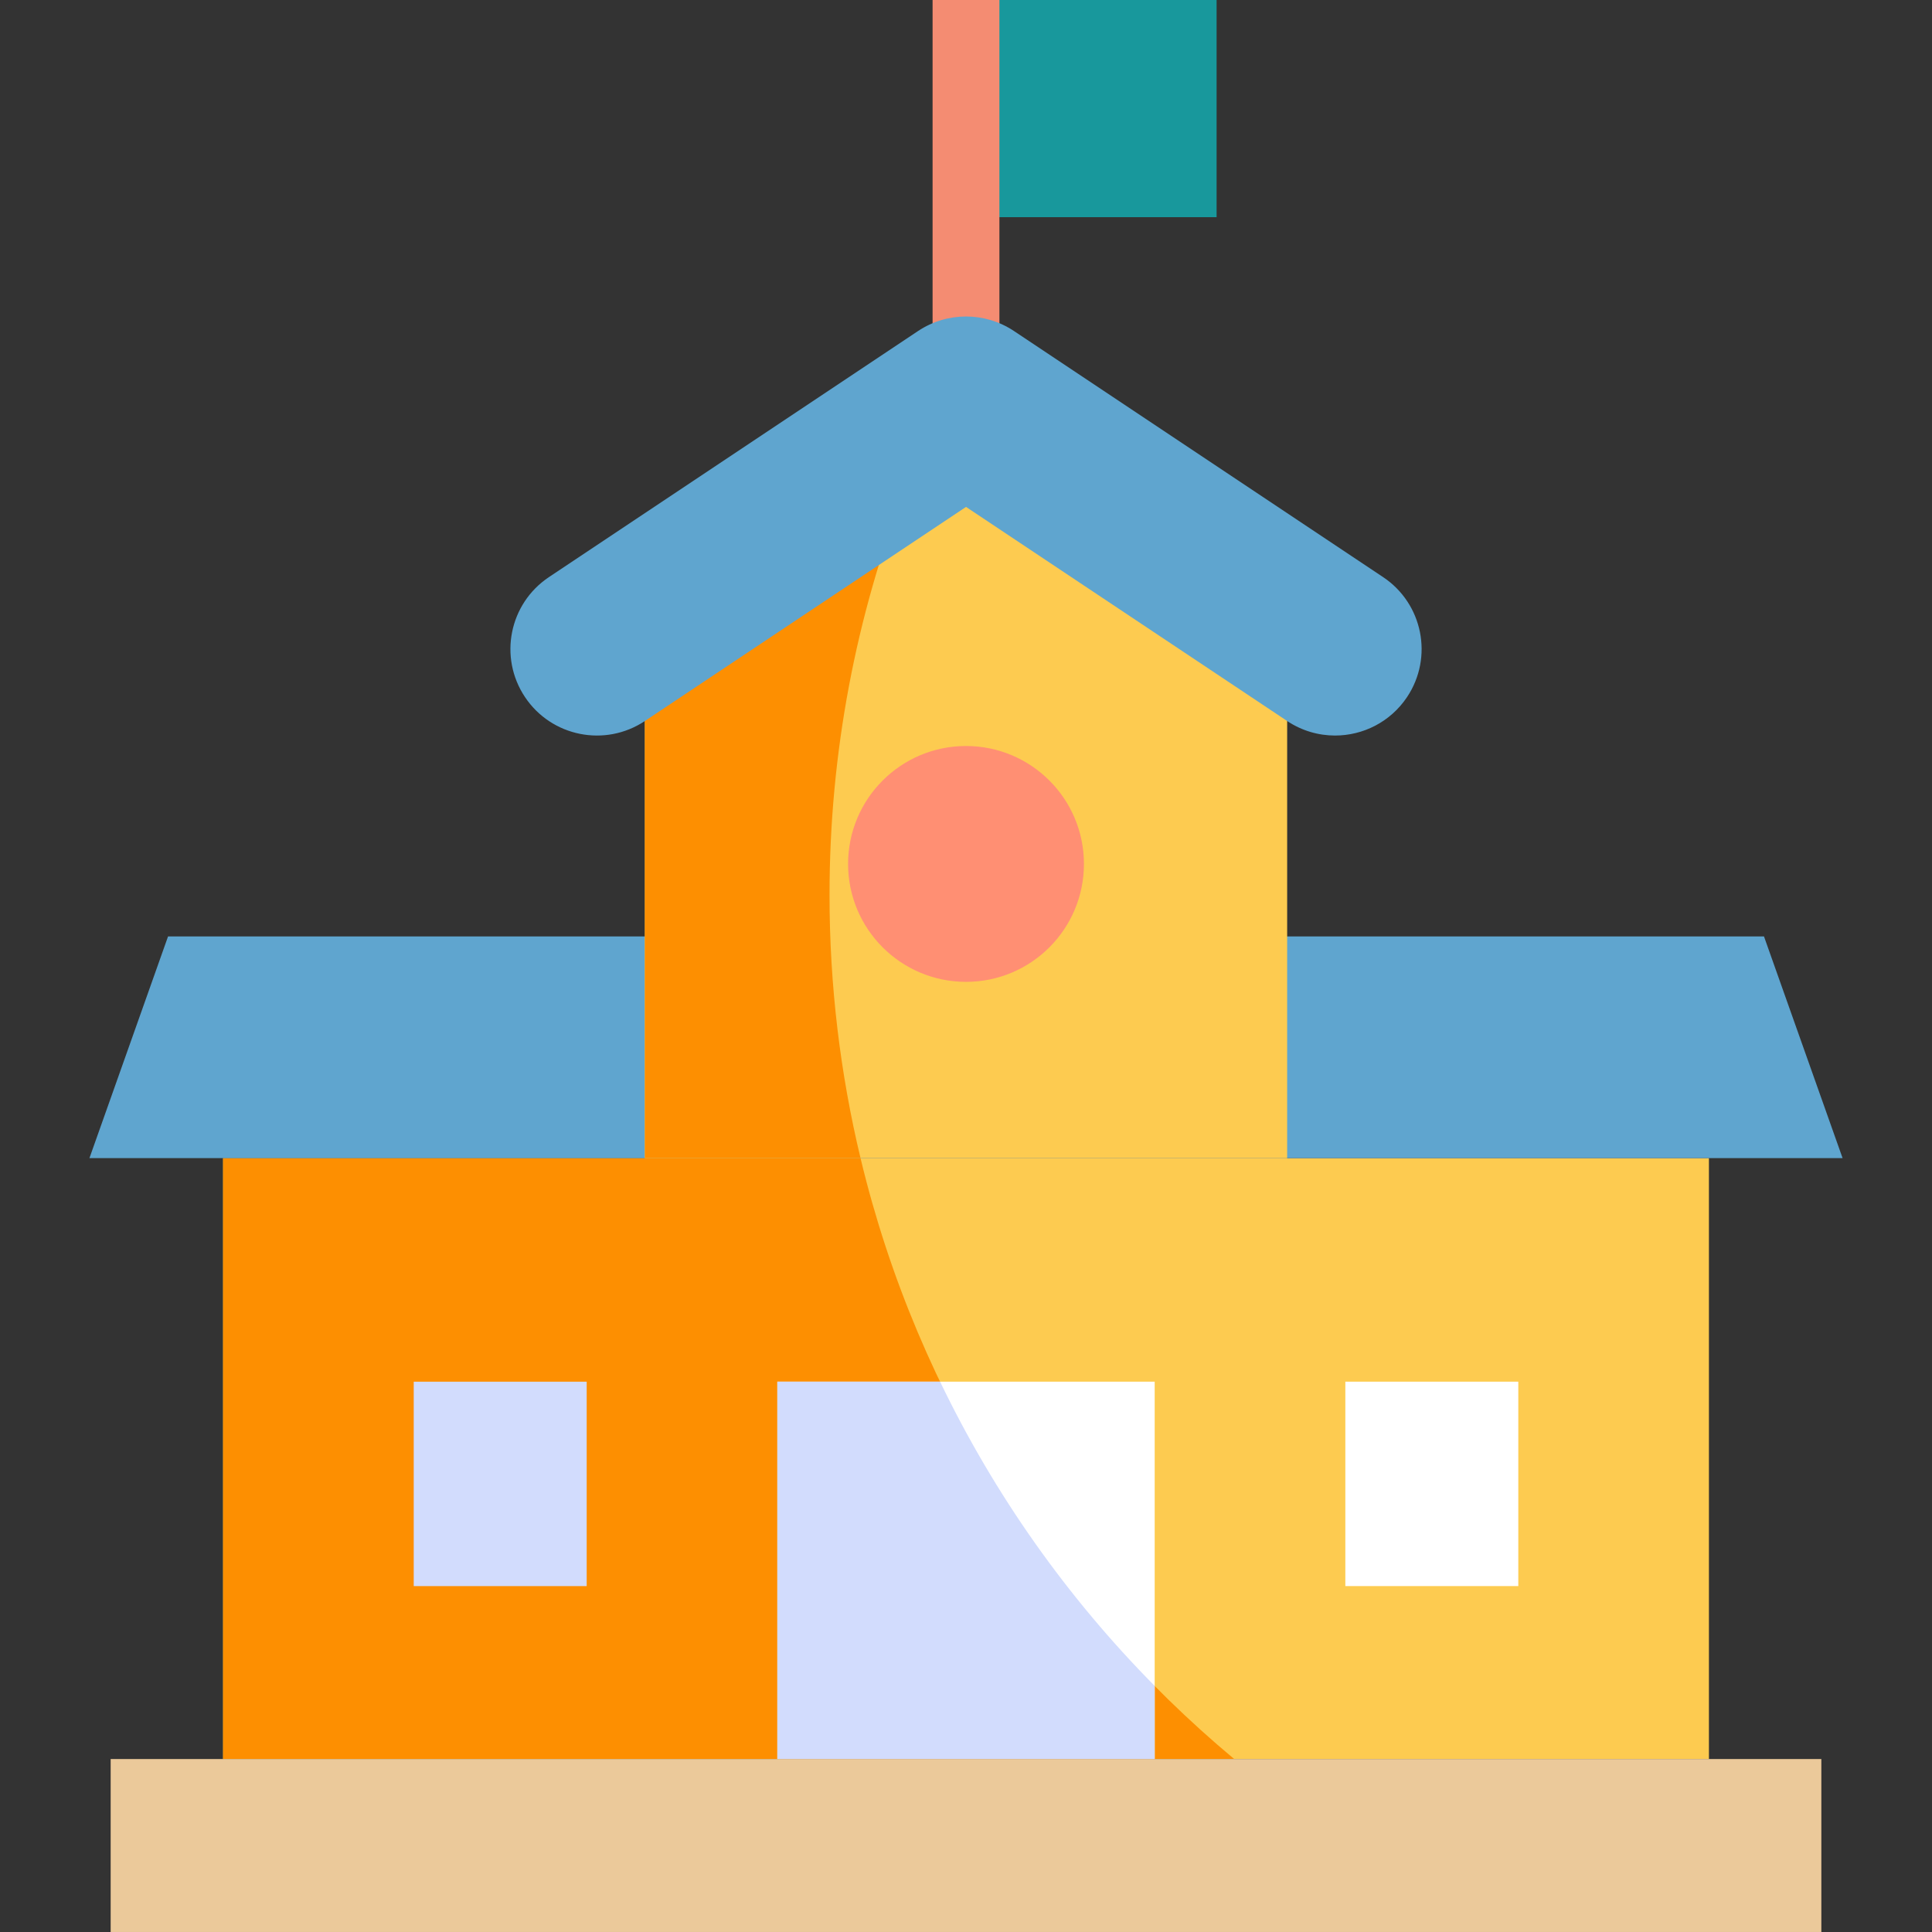 <svg width="160" height="160" viewBox="0 0 160 160" fill="none" xmlns="http://www.w3.org/2000/svg">
<rect x="0" y="0" width="160" height="160" fill="#333333" stroke="none"/>
<path d="M80 0H100.753V17.986H80V0Z" fill="#18989C"/>
<rect x="77.233" width="5.534" height="33.204" fill="#F48C72"/>
<path d="M18.475 95.912H141.526V145.677H18.475V95.912Z" fill="#FDCB50"/>
<path d="M71.265 95.912H18.475V145.677H102.213C87.075 133.051 76.009 115.711 71.265 95.912Z" fill="#FD8F01"/>
<path d="M152.595 95.91H7.407L13.918 77.549H146.085L152.595 95.91Z" fill="#5FA5CF"/>
<path d="M64.376 114.424H95.627V145.675H64.376V114.424Z" fill="white"/>
<path d="M77.855 114.424H64.376V145.675H95.627V139.621C88.392 132.308 82.362 123.801 77.855 114.424Z" fill="#D2DCFD"/>
<path d="M111.415 114.424H125.739V131.352H111.415V114.424Z" fill="white"/>
<path d="M48.587 131.354H34.263V114.426H48.587V131.354Z" fill="#D2DCFD"/>
<path d="M106.597 53.83V95.913H53.405V53.83L80.048 37.453L106.597 53.83Z" fill="#FDCB50"/>
<path d="M68.698 74.13C68.698 62.31 70.905 51.007 74.921 40.603L53.405 53.83V95.912H71.265C69.591 88.924 68.698 81.632 68.698 74.13Z" fill="#FD8F01"/>
<path d="M80.001 81.313C74.608 81.313 70.235 76.941 70.235 71.547C70.235 66.153 74.608 61.781 80.001 61.781C85.395 61.781 89.767 66.153 89.767 71.547C89.767 76.941 85.395 81.313 80.001 81.313Z" fill="#FF8F73"/>
<path d="M110.563 60.914C109.198 60.914 107.818 60.525 106.597 59.711L80.002 41.98L53.406 59.711C50.114 61.905 45.668 61.015 43.474 57.724C41.28 54.433 42.169 49.987 45.461 47.793L76.029 27.414C78.435 25.81 81.569 25.81 83.974 27.414L114.542 47.793C117.833 49.987 118.723 54.433 116.529 57.724C115.149 59.794 112.878 60.914 110.563 60.914Z" fill="#5FA5CF"/>
<path d="M9.164 145.676H150.836V159.999H9.164V145.676Z" fill="#EBC99A"/>
</svg>
